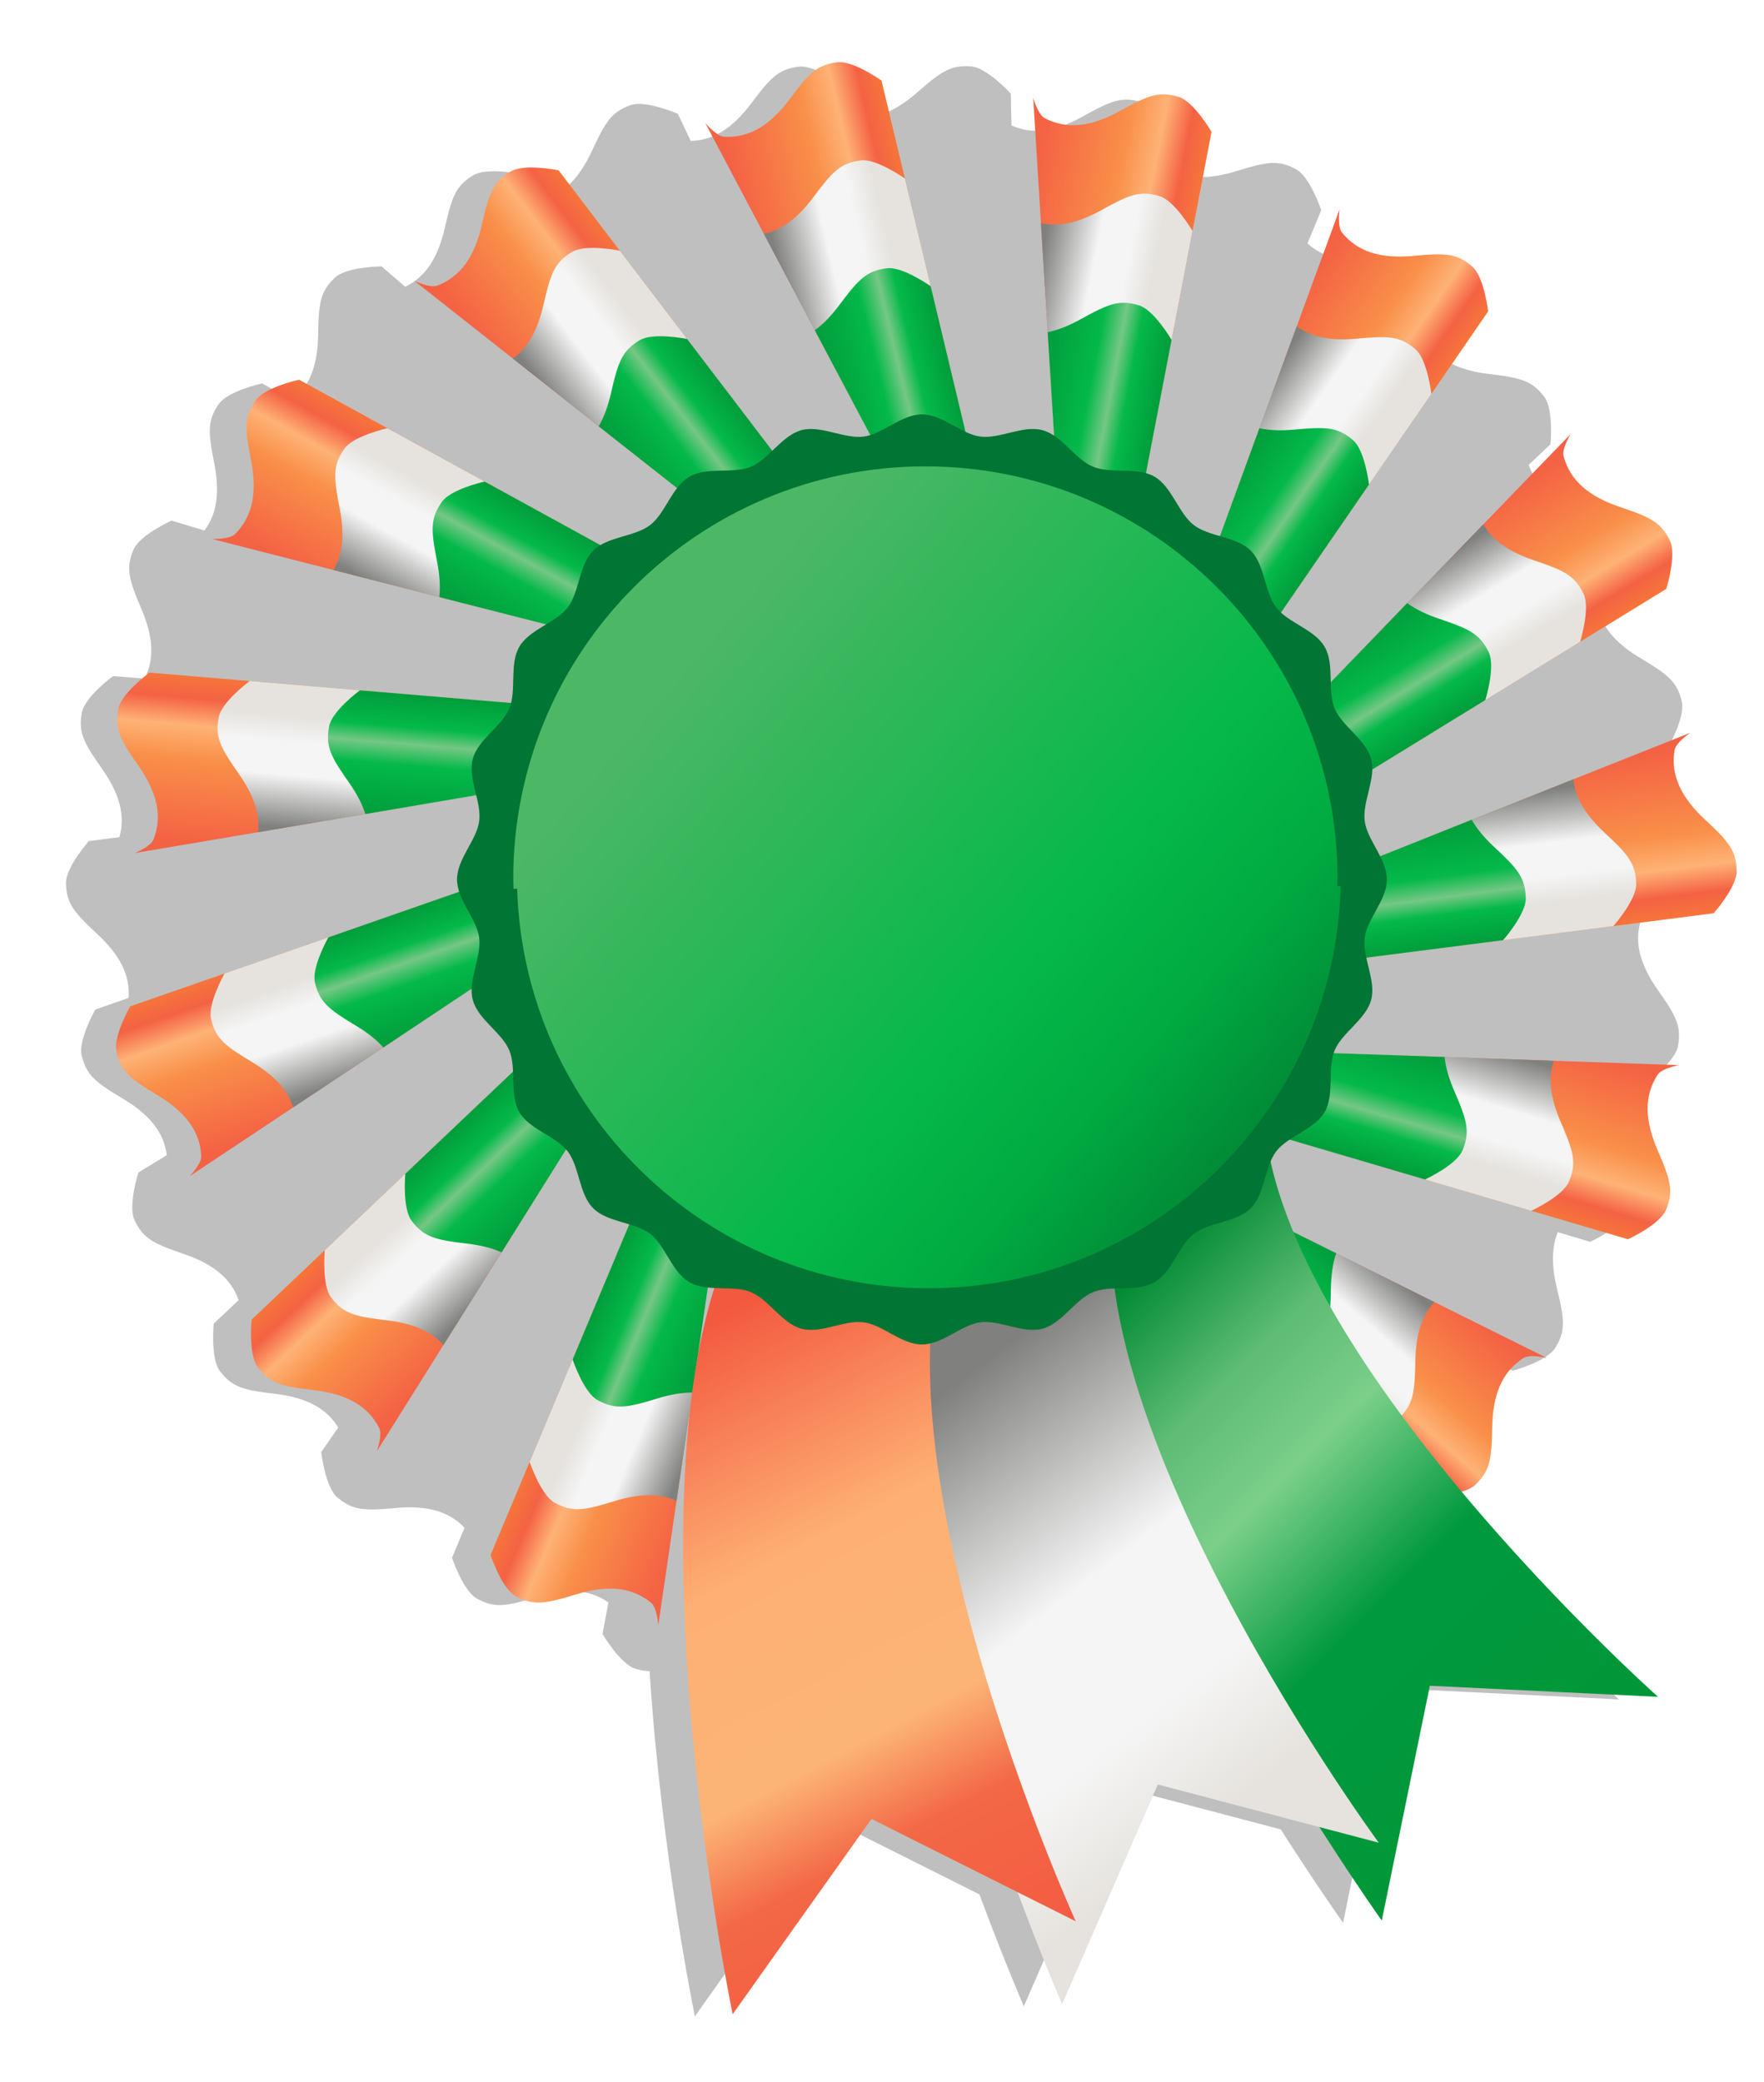 <?xml version="1.0" encoding="UTF-8" standalone="no"?>
<svg xmlns:inkscape="http://www.inkscape.org/namespaces/inkscape" xmlns:rdf="http://www.w3.org/1999/02/22-rdf-syntax-ns#" xmlns="http://www.w3.org/2000/svg" xmlns:sodipodi="http://sodipodi.sourceforge.net/DTD/sodipodi-0.dtd" xmlns:cc="http://creativecommons.org/ns#" xmlns:xlink="http://www.w3.org/1999/xlink" xmlns:dc="http://purl.org/dc/elements/1.1/" xmlns:svg="http://www.w3.org/2000/svg" xmlns:ns1="http://sozi.baierouge.fr" id="svg11398" sodipodi:docname="ribbon.svg" viewBox="0 0 211.84 250" version="1.1" inkscape:version="0.48.2 r9819" width="200" height="236">
  <defs id="defs11400">
    <filter id="filter6437-2" color-interpolation-filters="sRGB" inkscape:collect="always">
      <feGaussianBlur id="feGaussianBlur6439-3" stdDeviation="13.501" inkscape:collect="always"/>
    </filter>
    <linearGradient id="linearGradient5901" y2="421.24" xlink:href="#linearGradient3275-8" gradientUnits="userSpaceOnUse" x2="449.32" y1="422.67" x1="172.92" inkscape:collect="always"/>
    <linearGradient id="linearGradient3275-8">
      <stop id="stop3277-9" style="stop-color:#f98f2f" offset="0"/>
      <stop id="stop3303-3" style="stop-color:#f46244" offset=".267"/>
      <stop id="stop3301-9" style="stop-color:#feb276" offset=".405"/>
      <stop id="stop3299-6" style="stop-color:#f98f49" offset=".578"/>
      <stop id="stop3279-0" style="stop-color:#f46244" offset="1"/>
    </linearGradient>
    <linearGradient id="linearGradient5903" y2="677.96" xlink:href="#linearGradient4081-3" gradientUnits="userSpaceOnUse" x2="418.62" y1="679.38" x1="203.14" inkscape:collect="always"/>
    <linearGradient id="linearGradient4081-3">
      <stop id="stop4083-9" style="stop-color:#e6e3de" offset="0"/>
      <stop id="stop4085-8" style="stop-color:#e6e3de" offset=".267"/>
      <stop id="stop4087-4" style="stop-color:#f5f5f5" offset=".442"/>
      <stop id="stop4089-5" style="stop-color:#f5f5f5" offset=".653"/>
      <stop id="stop4091-6" style="stop-color:#80807e" offset="1"/>
    </linearGradient>
    <linearGradient id="linearGradient5905" y2="748.81" xlink:href="#linearGradient4101-5" gradientUnits="userSpaceOnUse" x2="389.22" y1="748.81" x1="216.25" inkscape:collect="always"/>
    <linearGradient id="linearGradient4101-5">
      <stop id="stop4103-0" style="stop-color:#019d3b" offset="0"/>
      <stop id="stop4105-3" style="stop-color:#04b94a" offset=".267"/>
      <stop id="stop4107-1" style="stop-color:#75c784" offset=".405"/>
      <stop id="stop4109-5" style="stop-color:#04b94a" offset=".578"/>
      <stop id="stop4111-3" style="stop-color:#019d3b" offset="1"/>
    </linearGradient>
    <linearGradient id="linearGradient6081" y2="-646.17" gradientUnits="userSpaceOnUse" x2="-774.33" gradientTransform="matrix(.238 -.116 .116 .238 346.38 -121.93)" y1="-357.97" x1="-676.9" inkscape:collect="always">
      <stop id="stop5602-0" style="stop-color:#019738" offset="0"/>
      <stop id="stop5604-0" style="stop-color:#00993e" offset=".392"/>
      <stop id="stop5606-4" style="stop-color:#7bcf89" offset=".627"/>
      <stop id="stop5608-0" style="stop-color:#5ebc75" offset=".791"/>
      <stop id="stop5610-1" style="stop-color:#018a33" offset="1"/>
    </linearGradient>
    <linearGradient id="linearGradient6083" y2="-629.51" xlink:href="#linearGradient4081-3" gradientUnits="userSpaceOnUse" x2="-760.23" gradientTransform="matrix(.257 -.064 .064 .257 306.89 -62.661)" y1="-346.55" x1="-635.01" inkscape:collect="always"/>
    <linearGradient id="linearGradient6085" y2="-655.49" gradientUnits="userSpaceOnUse" x2="-792.25" gradientTransform="matrix(.265 -.01 .01 .265 256.17 -13.927)" y1="-350.15" x1="-646.26" inkscape:collect="always">
      <stop id="stop5626-6" style="stop-color:#f55842" offset="0"/>
      <stop id="stop5628-5" style="stop-color:#f36845" offset=".267"/>
      <stop id="stop5630-5" style="stop-color:#fcb476" offset=".405"/>
      <stop id="stop5632-9" style="stop-color:#feb074" offset=".669"/>
      <stop id="stop5634-9" style="stop-color:#f3593f" offset="1"/>
    </linearGradient>
    <linearGradient id="linearGradient11322" y2="-1515.1" gradientUnits="userSpaceOnUse" y1="-2093" gradientTransform="matrix(.099 0 0 .099 -72.408 -40.273)" x2="1635.4" x1="961.09" inkscape:collect="always">
      <stop id="stop5507-8" style="stop-color:#4cb765" offset="0"/>
      <stop id="stop5513-7" style="stop-color:#06b84a" offset=".602"/>
      <stop id="stop5515-5" style="stop-color:#00ab41" offset=".814"/>
      <stop id="stop5509-7" style="stop-color:#018b36" offset="1"/>
    </linearGradient>
  </defs>
  <sodipodi:namedview id="base" bordercolor="#666666" inkscape:pageshadow="2" inkscape:window-y="27" fit-margin-left="0" pagecolor="#ffffff" fit-margin-top="0" inkscape:window-maximized="1" inkscape:zoom="0.35" inkscape:window-x="0" inkscape:window-height="965" showgrid="false" borderopacity="1.0" inkscape:current-layer="layer1" inkscape:cx="-229.79418" inkscape:cy="125.00001" fit-margin-right="0" fit-margin-bottom="0" inkscape:window-width="1280" inkscape:pageopacity="0.0" inkscape:document-units="px"/>
  <g id="layer1" inkscape:label="Ebene 1" inkscape:groupmode="layer" transform="translate(-199.79 -407.36)">
    <g id="g5773" transform="translate(254.64 740.55)">
      <path id="path7026" style="opacity:.5;filter:url(#filter6437-2);fill:black" inkscape:connector-curvature="0" transform="matrix(.239 0 0 .239 61.468 -192.56)" d="m-2.204-555.15c-7.726 0.194-12.634 3.585-23.5 13.094-11.589 10.141-22.369 14.37-33.688 12.219l-3.75-15.844s-14.339-10.288-22.312-9.219c-9.9 1.327-13.8 5.132-23.688 18.344-9.253 12.363-18.939 18.723-30.5 18.938l-6.438-13.594s-16.173-7.078-23.75-4.375c-9.408 3.357-12.45 7.896-19.375 22.875-6.444 13.938-14.523 22.181-25.688 24.844l-10-13.094s-17.276-3.563-24.125 0.656c-8.504 5.239-10.528 10.284-14.188 26.375-3.396 14.931-9.591 24.655-19.906 29.594l-11.875-10.219c-0 0-17.647 0.105-23.469 5.656-7.229 6.893-8.172 12.281-8.406 28.781-0.213 15.058-4.125 25.734-12.875 32.719l-15.313-8.375s-17.241 3.766-21.781 10.406c-5.638 8.245-5.421 13.686-2.219 29.875 2.802 14.165 1.443 25.122-4.937 33.625l-16.563-4.969s-16.096 7.248-19.156 14.688c-3.8 9.237-2.466 14.518 4.031 29.688 5.901 13.776 6.695 25.095 1.625 35l-15.875-1.281s-14.209 10.43-15.656 18.344c-1.797 9.825 0.584 14.732 10.094 28.219 8.764 12.429 11.875 23.477 8.75 34.375l-15.344 1.969s-11.73 13.178-11.5 21.219c0.285 9.984 3.644 14.285 15.75 25.5 11.245 10.418 16.583 20.645 15.688 32.063l-16.688 5.844s-8.74 15.339-6.844 23.156c2.355 9.707 6.546 13.203 20.719 21.656 13.275 7.917 20.619 16.885 22.031 28.375l-14.281 8.688s-5.356 16.81-1.875 24.062c4.322 9.005 9.161 11.585 24.781 16.906 14.632 4.985 23.698 12.241 27.469 23.188l-12.5 11.781s-1.756 17.567 3.156 23.937c6.1 7.91 11.364 9.386 27.75 11.344 15.33 1.831 25.689 7.037 31.656 16.938l-8.531 12.312c0 0 1.933 17.54 8.063 22.75 7.611 6.469 13.065 6.836 29.5 5.344 15.348-1.393 26.545 1.53 34.437 9.938l-6.281 15.094s5.546 16.741 12.625 20.562c8.789 4.745 14.172 4.002 29.938-0.875 14.864-4.598 26.513-4.013 36.031 2.75l-2.969 15.812s8.906 15.234 16.625 17.5c2.579 0.757 4.831 1.169 7.031 1.219 6.009 92.535 22.75 173.38 22.75 173.38l69.656-98 73.344 36.75c12.717 34.185 22.313 56.219 22.313 56.219l48.031-110.22 81.094 21.344c18.368 28.797 31.312 46.906 31.312 46.906l24.094-117.81 114.53 5.594s-48.862-43.581-98.031-102.34c2.395-0.783 4.519-1.804 5.938-3.156 7.229-6.893 8.172-12.281 8.406-28.781 0.234-16.5 4.882-27.744 15.5-34.625 1.258-0.815 3.27-1.012 5.281-0.938l9.562 4.688s17.043-4.537 21.281-11.375c5.262-8.49 4.832-13.94 0.906-29.969-2.748-11.221-2.74-20.49 0.438-28.25l16.219 4.844s16.064-7.279 19.125-14.719c3.8-9.237 2.466-14.518-4.031-29.688-6.238-14.562-6.759-26.383-0.688-36.688l14.094 1.156s14.209-10.462 15.656-18.375c1.797-9.825-0.616-14.732-10.125-28.219-8.672-12.299-11.775-23.214-8.812-34l17.688-2.281s11.73-13.178 11.5-21.219c-0.285-9.984-3.644-14.285-15.75-25.5-11.601-10.748-16.893-21.298-15.562-33.156l16.156-5.688s8.709-15.339 6.813-23.156c-2.355-9.707-6.515-13.203-20.688-21.656-11.589-6.912-18.669-14.629-21.219-24.125l15.188-9.25s5.356-16.81 1.875-24.062c-4.322-9.005-9.129-11.554-24.75-16.875-14.475-4.931-23.502-12.093-27.344-22.844l10.969-10.344s1.725-17.567-3.188-23.938c-6.099-7.91-11.333-9.418-27.719-11.375-14.388-1.719-24.422-6.402-30.531-15.156l9.688-14.031s-1.964-17.54-8.094-22.75c-7.611-6.469-13.034-6.836-29.469-5.344-14.329 1.301-25.029-1.169-32.812-8.344l6.938-16.656s-5.577-16.741-12.656-20.562c-8.789-4.745-14.172-3.97-29.937 0.906-13.92 4.306-25.016 4.041-34.188-1.562l2.938-15.625c-0 0-8.906-15.234-16.625-17.5-9.584-2.814-14.718-0.923-29.125 7.125-13.694 7.649-25.272 9.437-36.063 4.656l-0.375-16.031c0 0-11.885-13.044-19.906-13.656-1.245-0.095-2.396-0.121-3.5-0.094zm190.84 399.44-0.781 0.312c-0.004-0.008 0.004-0.023 0-0.031l0.781-0.281zm-24.125 96.875 8.031 0.656-8.156-0.312c0.043-0.113 0.08-0.232 0.125-0.344z"/>
      <g id="g7030" inkscape:tile-x0="215.77721" inkscape:tile-y0="317.61709" transform="matrix(.075 -.04 -.04 -.075 81.287 -99.766)">
        <path id="path7032" d="m215.78 357.82 0.82 524.19s43.321-16.139 65.792-21.262c20.386-4.647 62.151-8.484 62.151-8.484l126.21-494.44s-10.905 21.909-21.437 25.027c-34.024 10.07-66.519-0.535-102.1-30.13-35.579-29.595-48.729-37.392-76.597-34.563-22.444 2.279-54.837 39.667-54.837 39.667z" sodipodi:nodetypes="ccaccazac" style="fill:url(#linearGradient5901)" inkscape:connector-curvature="0"/>
        <path id="path7034" style="fill:url(#linearGradient5903)" inkscape:connector-curvature="0" d="m280.44 459.62c-3.096-0-6.329 0.178-9.812 0.531-22.01 2.235-53.412 38.014-54.625 39.406l0.59 382.44s43.31-16.128 65.781-21.25c20.386-4.647 62.156-8.469 62.156-8.469l82.66-323.78c-26.24 0.87-52.16-10.65-79.97-33.78-31.13-25.9-45.11-35.09-66.78-35.1z"/>
        <path id="path7036" style="fill:url(#linearGradient5905)" inkscape:connector-curvature="0" d="m280.44 615.62c-3.096-0-6.329 0.178-9.812 0.531-21.549 2.188-51.957 36.402-54.375 39.156l0.34 226.69s43.31-16.128 65.781-21.25c20.386-4.647 62.156-8.469 62.156-8.469l44.688-175.06c-13.703-5.644-27.591-14.515-42-26.5-31.13-25.9-45.11-35.09-66.78-35.1z"/>
      </g>
      <g id="g7038" inkscape:tile-x0="215.77721" inkscape:tile-y0="317.61709" transform="matrix(.068 -.052 -.052 -.068 103.67 -106.99)">
        <path id="path7040" d="m215.78 357.82 0.82 524.19s43.321-16.139 65.792-21.262c20.386-4.647 62.151-8.484 62.151-8.484l126.21-494.44s-10.905 21.909-21.437 25.027c-34.024 10.07-66.519-0.535-102.1-30.13-35.579-29.595-48.729-37.392-76.597-34.563-22.444 2.279-54.837 39.667-54.837 39.667z" sodipodi:nodetypes="ccaccazac" style="fill:url(#linearGradient5901)" inkscape:connector-curvature="0"/>
        <path id="path7042" style="fill:url(#linearGradient5903)" inkscape:connector-curvature="0" d="m280.44 459.62c-3.096-0-6.329 0.178-9.812 0.531-22.01 2.235-53.412 38.014-54.625 39.406l0.59 382.44s43.31-16.128 65.781-21.25c20.386-4.647 62.156-8.469 62.156-8.469l82.66-323.78c-26.24 0.87-52.16-10.65-79.97-33.78-31.13-25.9-45.11-35.09-66.78-35.1z"/>
        <path id="path7044" style="fill:url(#linearGradient5905)" inkscape:connector-curvature="0" d="m280.44 615.62c-3.096-0-6.329 0.178-9.812 0.531-21.549 2.188-51.957 36.402-54.375 39.156l0.34 226.69s43.31-16.128 65.781-21.25c20.386-4.647 62.156-8.469 62.156-8.469l44.688-175.06c-13.703-5.644-27.591-14.515-42-26.5-31.13-25.9-45.11-35.09-66.78-35.1z"/>
      </g>
      <g id="g7046" inkscape:tile-x0="215.77721" inkscape:tile-y0="317.61709" transform="matrix(.056 -.065 -.065 -.056 127.84 -119.48)">
        <path id="path7048" d="m215.78 357.82 0.82 524.19s43.321-16.139 65.792-21.262c20.386-4.647 62.151-8.484 62.151-8.484l126.21-494.44s-10.905 21.909-21.437 25.027c-34.024 10.07-66.519-0.535-102.1-30.13-35.579-29.595-48.729-37.392-76.597-34.563-22.444 2.279-54.837 39.667-54.837 39.667z" sodipodi:nodetypes="ccaccazac" style="fill:url(#linearGradient5901)" inkscape:connector-curvature="0"/>
        <path id="path7050" style="fill:url(#linearGradient5903)" inkscape:connector-curvature="0" d="m280.44 459.62c-3.096-0-6.329 0.178-9.812 0.531-22.01 2.235-53.412 38.014-54.625 39.406l0.59 382.44s43.31-16.128 65.781-21.25c20.386-4.647 62.156-8.469 62.156-8.469l82.66-323.78c-26.24 0.87-52.16-10.65-79.97-33.78-31.13-25.9-45.11-35.09-66.78-35.1z"/>
        <path id="path7052" style="fill:url(#linearGradient5905)" inkscape:connector-curvature="0" d="m280.44 615.62c-3.096-0-6.329 0.178-9.812 0.531-21.549 2.188-51.957 36.402-54.375 39.156l0.34 226.69s43.31-16.128 65.781-21.25c20.386-4.647 62.156-8.469 62.156-8.469l44.688-175.06c-13.703-5.644-27.591-14.515-42-26.5-31.13-25.9-45.11-35.09-66.78-35.1z"/>
      </g>
      <g id="g7054" inkscape:tile-x0="215.77721" inkscape:tile-y0="317.61709" transform="matrix(.037 -.077 -.077 -.037 150.89 -139.02)">
        <path id="path7056" d="m215.78 357.82 0.82 524.19s43.321-16.139 65.792-21.262c20.386-4.647 62.151-8.484 62.151-8.484l126.21-494.44s-10.905 21.909-21.437 25.027c-34.024 10.07-66.519-0.535-102.1-30.13-35.579-29.595-48.729-37.392-76.597-34.563-22.444 2.279-54.837 39.667-54.837 39.667z" sodipodi:nodetypes="ccaccazac" style="fill:url(#linearGradient5901)" inkscape:connector-curvature="0"/>
        <path id="path7058" style="fill:url(#linearGradient5903)" inkscape:connector-curvature="0" d="m280.44 459.62c-3.096-0-6.329 0.178-9.812 0.531-22.01 2.235-53.412 38.014-54.625 39.406l0.59 382.44s43.31-16.128 65.781-21.25c20.386-4.647 62.156-8.469 62.156-8.469l82.66-323.78c-26.24 0.87-52.16-10.65-79.97-33.78-31.13-25.9-45.11-35.09-66.78-35.1z"/>
        <path id="path7060" style="fill:url(#linearGradient5905)" inkscape:connector-curvature="0" d="m280.44 615.62c-3.096-0-6.329 0.178-9.812 0.531-21.549 2.188-51.957 36.402-54.375 39.156l0.34 226.69s43.31-16.128 65.781-21.25c20.386-4.647 62.156-8.469 62.156-8.469l44.688-175.06c-13.703-5.644-27.591-14.515-42-26.5-31.13-25.9-45.11-35.09-66.78-35.1z"/>
      </g>
      <g id="g7062" inkscape:tile-x0="215.77721" inkscape:tile-y0="317.61709" transform="matrix(.024 -.082 -.082 -.024 164.83 -158.1)">
        <path id="path7064" d="m215.78 357.82 0.82 524.19s43.321-16.139 65.792-21.262c20.386-4.647 62.151-8.484 62.151-8.484l126.21-494.44s-10.905 21.909-21.437 25.027c-34.024 10.07-66.519-0.535-102.1-30.13-35.579-29.595-48.729-37.392-76.597-34.563-22.444 2.279-54.837 39.667-54.837 39.667z" sodipodi:nodetypes="ccaccazac" style="fill:url(#linearGradient5901)" inkscape:connector-curvature="0"/>
        <path id="path7066" style="fill:url(#linearGradient5903)" inkscape:connector-curvature="0" d="m280.44 459.62c-3.096-0-6.329 0.178-9.812 0.531-22.01 2.235-53.412 38.014-54.625 39.406l0.59 382.44s43.31-16.128 65.781-21.25c20.386-4.647 62.156-8.469 62.156-8.469l82.66-323.78c-26.24 0.87-52.16-10.65-79.97-33.78-31.13-25.9-45.11-35.09-66.78-35.1z"/>
        <path id="path7068" style="fill:url(#linearGradient5905)" inkscape:connector-curvature="0" d="m280.44 615.62c-3.096-0-6.329 0.178-9.812 0.531-21.549 2.188-51.957 36.402-54.375 39.156l0.34 226.69s43.31-16.128 65.781-21.25c20.386-4.647 62.156-8.469 62.156-8.469l44.688-175.06c-13.703-5.644-27.591-14.515-42-26.5-31.13-25.9-45.11-35.09-66.78-35.1z"/>
      </g>
      <g id="g7070" inkscape:tile-x0="215.77721" inkscape:tile-y0="317.61709" transform="matrix(.007 -.085 -.085 -.007 176.6 -182.8)">
        <path id="path7072" d="m215.78 357.82 0.82 524.19s43.321-16.139 65.792-21.262c20.386-4.647 62.151-8.484 62.151-8.484l126.21-494.44s-10.905 21.909-21.437 25.027c-34.024 10.07-66.519-0.535-102.1-30.13-35.579-29.595-48.729-37.392-76.597-34.563-22.444 2.279-54.837 39.667-54.837 39.667z" sodipodi:nodetypes="ccaccazac" style="fill:url(#linearGradient5901)" inkscape:connector-curvature="0"/>
        <path id="path7074" style="fill:url(#linearGradient5903)" inkscape:connector-curvature="0" d="m280.44 459.62c-3.096-0-6.329 0.178-9.812 0.531-22.01 2.235-53.412 38.014-54.625 39.406l0.59 382.44s43.31-16.128 65.781-21.25c20.386-4.647 62.156-8.469 62.156-8.469l82.66-323.78c-26.24 0.87-52.16-10.65-79.97-33.78-31.13-25.9-45.11-35.09-66.78-35.1z"/>
        <path id="path7076" style="fill:url(#linearGradient5905)" inkscape:connector-curvature="0" d="m280.44 615.62c-3.096-0-6.329 0.178-9.812 0.531-21.549 2.188-51.957 36.402-54.375 39.156l0.34 226.69s43.31-16.128 65.781-21.25c20.386-4.647 62.156-8.469 62.156-8.469l44.688-175.06c-13.703-5.644-27.591-14.515-42-26.5-31.13-25.9-45.11-35.09-66.78-35.1z"/>
      </g>
      <g id="g7078" inkscape:tile-x0="215.77721" inkscape:tile-y0="317.61709" transform="matrix(-.011 -.085 -.085 .011 183.74 -209.12)">
        <path id="path7080" d="m215.78 357.82 0.82 524.19s43.321-16.139 65.792-21.262c20.386-4.647 62.151-8.484 62.151-8.484l126.21-494.44s-10.905 21.909-21.437 25.027c-34.024 10.07-66.519-0.535-102.1-30.13-35.579-29.595-48.729-37.392-76.597-34.563-22.444 2.279-54.837 39.667-54.837 39.667z" sodipodi:nodetypes="ccaccazac" style="fill:url(#linearGradient5901)" inkscape:connector-curvature="0"/>
        <path id="path7082" style="fill:url(#linearGradient5903)" inkscape:connector-curvature="0" d="m280.44 459.62c-3.096-0-6.329 0.178-9.812 0.531-22.01 2.235-53.412 38.014-54.625 39.406l0.59 382.44s43.31-16.128 65.781-21.25c20.386-4.647 62.156-8.469 62.156-8.469l82.66-323.78c-26.24 0.87-52.16-10.65-79.97-33.78-31.13-25.9-45.11-35.09-66.78-35.1z"/>
        <path id="path7084" style="fill:url(#linearGradient5905)" inkscape:connector-curvature="0" d="m280.44 615.62c-3.096-0-6.329 0.178-9.812 0.531-21.549 2.188-51.957 36.402-54.375 39.156l0.34 226.69s43.31-16.128 65.781-21.25c20.386-4.647 62.156-8.469 62.156-8.469l44.688-175.06c-13.703-5.644-27.591-14.515-42-26.5-31.13-25.9-45.11-35.09-66.78-35.1z"/>
      </g>
      <g id="g7086" inkscape:tile-x0="215.77721" inkscape:tile-y0="317.61709" transform="matrix(-.028 -.08 -.08 .028 185.12 -236.69)">
        <path id="path7088" d="m215.78 357.82 0.82 524.19s43.321-16.139 65.792-21.262c20.386-4.647 62.151-8.484 62.151-8.484l126.21-494.44s-10.905 21.909-21.437 25.027c-34.024 10.07-66.519-0.535-102.1-30.13-35.579-29.595-48.729-37.392-76.597-34.563-22.444 2.279-54.837 39.667-54.837 39.667z" sodipodi:nodetypes="ccaccazac" style="fill:url(#linearGradient5901)" inkscape:connector-curvature="0"/>
        <path id="path7090" style="fill:url(#linearGradient5903)" inkscape:connector-curvature="0" d="m280.44 459.62c-3.096-0-6.329 0.178-9.812 0.531-22.01 2.235-53.412 38.014-54.625 39.406l0.59 382.44s43.31-16.128 65.781-21.25c20.386-4.647 62.156-8.469 62.156-8.469l82.66-323.78c-26.24 0.87-52.16-10.65-79.97-33.78-31.13-25.9-45.11-35.09-66.78-35.1z"/>
        <path id="path7092" style="fill:url(#linearGradient5905)" inkscape:connector-curvature="0" d="m280.44 615.62c-3.096-0-6.329 0.178-9.812 0.531-21.549 2.188-51.957 36.402-54.375 39.156l0.34 226.69s43.31-16.128 65.781-21.25c20.386-4.647 62.156-8.469 62.156-8.469l44.688-175.06c-13.703-5.644-27.591-14.515-42-26.5-31.13-25.9-45.11-35.09-66.78-35.1z"/>
      </g>
      <g id="g7094" inkscape:tile-x0="215.77721" inkscape:tile-y0="317.61709" transform="matrix(-.045 -.073 -.073 .045 181.1 -262.83)">
        <path id="path7096" d="m215.78 357.82 0.82 524.19s43.321-16.139 65.792-21.262c20.386-4.647 62.151-8.484 62.151-8.484l126.21-494.44s-10.905 21.909-21.437 25.027c-34.024 10.07-66.519-0.535-102.1-30.13-35.579-29.595-48.729-37.392-76.597-34.563-22.444 2.279-54.837 39.667-54.837 39.667z" sodipodi:nodetypes="ccaccazac" style="fill:url(#linearGradient5901)" inkscape:connector-curvature="0"/>
        <path id="path7098" style="fill:url(#linearGradient5903)" inkscape:connector-curvature="0" d="m280.44 459.62c-3.096-0-6.329 0.178-9.812 0.531-22.01 2.235-53.412 38.014-54.625 39.406l0.59 382.44s43.31-16.128 65.781-21.25c20.386-4.647 62.156-8.469 62.156-8.469l82.66-323.78c-26.24 0.87-52.16-10.65-79.97-33.78-31.13-25.9-45.11-35.09-66.78-35.1z"/>
        <path id="path7100" style="fill:url(#linearGradient5905)" inkscape:connector-curvature="0" d="m280.44 615.62c-3.096-0-6.329 0.178-9.812 0.531-21.549 2.188-51.957 36.402-54.375 39.156l0.34 226.69s43.31-16.128 65.781-21.25c20.386-4.647 62.156-8.469 62.156-8.469l44.688-175.06c-13.703-5.644-27.591-14.515-42-26.5-31.13-25.9-45.11-35.09-66.78-35.1z"/>
      </g>
      <g id="g7102" inkscape:tile-x0="215.77721" inkscape:tile-y0="317.61709" transform="matrix(-.059 -.062 -.062 .059 170.88 -287.98)">
        <path id="path7104" d="m215.78 357.82 0.82 524.19s43.321-16.139 65.792-21.262c20.386-4.647 62.151-8.484 62.151-8.484l126.21-494.44s-10.905 21.909-21.437 25.027c-34.024 10.07-66.519-0.535-102.1-30.13-35.579-29.595-48.729-37.392-76.597-34.563-22.444 2.279-54.837 39.667-54.837 39.667z" sodipodi:nodetypes="ccaccazac" style="fill:url(#linearGradient5901)" inkscape:connector-curvature="0"/>
        <path id="path7106" style="fill:url(#linearGradient5903)" inkscape:connector-curvature="0" d="m280.44 459.62c-3.096-0-6.329 0.178-9.812 0.531-22.01 2.235-53.412 38.014-54.625 39.406l0.59 382.44s43.31-16.128 65.781-21.25c20.386-4.647 62.156-8.469 62.156-8.469l82.66-323.78c-26.24 0.87-52.16-10.65-79.97-33.78-31.13-25.9-45.11-35.09-66.78-35.1z"/>
        <path id="path7108" style="fill:url(#linearGradient5905)" inkscape:connector-curvature="0" d="m280.44 615.62c-3.096-0-6.329 0.178-9.812 0.531-21.549 2.188-51.957 36.402-54.375 39.156l0.34 226.69s43.31-16.128 65.781-21.25c20.386-4.647 62.156-8.469 62.156-8.469l44.688-175.06c-13.703-5.644-27.591-14.515-42-26.5-31.13-25.9-45.11-35.09-66.78-35.1z"/>
      </g>
      <g id="g7110" inkscape:tile-x0="215.77721" inkscape:tile-y0="317.61709" transform="matrix(-.07 -.048 -.048 .07 156.15 -310.49)">
        <path id="path7112" d="m215.78 357.82 0.82 524.19s43.321-16.139 65.792-21.262c20.386-4.647 62.151-8.484 62.151-8.484l126.21-494.44s-10.905 21.909-21.437 25.027c-34.024 10.07-66.519-0.535-102.1-30.13-35.579-29.595-48.729-37.392-76.597-34.563-22.444 2.279-54.837 39.667-54.837 39.667z" sodipodi:nodetypes="ccaccazac" style="fill:url(#linearGradient5901)" inkscape:connector-curvature="0"/>
        <path id="path7114" style="fill:url(#linearGradient5903)" inkscape:connector-curvature="0" d="m280.44 459.62c-3.096-0-6.329 0.178-9.812 0.531-22.01 2.235-53.412 38.014-54.625 39.406l0.59 382.44s43.31-16.128 65.781-21.25c20.386-4.647 62.156-8.469 62.156-8.469l82.66-323.78c-26.24 0.87-52.16-10.65-79.97-33.78-31.13-25.9-45.11-35.09-66.78-35.1z"/>
        <path id="path7116" style="fill:url(#linearGradient5905)" inkscape:connector-curvature="0" d="m280.44 615.62c-3.096-0-6.329 0.178-9.812 0.531-21.549 2.188-51.957 36.402-54.375 39.156l0.34 226.69s43.31-16.128 65.781-21.25c20.386-4.647 62.156-8.469 62.156-8.469l44.688-175.06c-13.703-5.644-27.591-14.515-42-26.5-31.13-25.9-45.11-35.09-66.78-35.1z"/>
      </g>
      <g id="g7118" inkscape:tile-x0="215.77721" inkscape:tile-y0="317.61709" transform="matrix(-.079 -.033 -.033 .079 137.19 -329.63)">
        <path id="path7120" d="m215.78 357.82 0.82 524.19s43.321-16.139 65.792-21.262c20.386-4.647 62.151-8.484 62.151-8.484l126.21-494.44s-10.905 21.909-21.437 25.027c-34.024 10.07-66.519-0.535-102.1-30.13-35.579-29.595-48.729-37.392-76.597-34.563-22.444 2.279-54.837 39.667-54.837 39.667z" sodipodi:nodetypes="ccaccazac" style="fill:url(#linearGradient5901)" inkscape:connector-curvature="0"/>
        <path id="path7122" style="fill:url(#linearGradient5903)" inkscape:connector-curvature="0" d="m280.44 459.62c-3.096-0-6.329 0.178-9.812 0.531-22.01 2.235-53.412 38.014-54.625 39.406l0.59 382.44s43.31-16.128 65.781-21.25c20.386-4.647 62.156-8.469 62.156-8.469l82.66-323.78c-26.24 0.87-52.16-10.65-79.97-33.78-31.13-25.9-45.11-35.09-66.78-35.1z"/>
        <path id="path7124" style="fill:url(#linearGradient5905)" inkscape:connector-curvature="0" d="m280.44 615.62c-3.096-0-6.329 0.178-9.812 0.531-21.549 2.188-51.957 36.402-54.375 39.156l0.34 226.69s43.31-16.128 65.781-21.25c20.386-4.647 62.156-8.469 62.156-8.469l44.688-175.06c-13.703-5.644-27.591-14.515-42-26.5-31.13-25.9-45.11-35.09-66.78-35.1z"/>
      </g>
      <g id="g7126" inkscape:tile-x0="215.77721" inkscape:tile-y0="317.61709" transform="matrix(-.084 -.016 -.016 .084 114.5 -343.96)">
        <path id="path7128" d="m215.78 357.82 0.82 524.19s43.321-16.139 65.792-21.262c20.386-4.647 62.151-8.484 62.151-8.484l126.21-494.44s-10.905 21.909-21.437 25.027c-34.024 10.07-66.519-0.535-102.1-30.13-35.579-29.595-48.729-37.392-76.597-34.563-22.444 2.279-54.837 39.667-54.837 39.667z" sodipodi:nodetypes="ccaccazac" style="fill:url(#linearGradient5901)" inkscape:connector-curvature="0"/>
        <path id="path7130" style="fill:url(#linearGradient5903)" inkscape:connector-curvature="0" d="m280.44 459.62c-3.096-0-6.329 0.178-9.812 0.531-22.01 2.235-53.412 38.014-54.625 39.406l0.59 382.44s43.31-16.128 65.781-21.25c20.386-4.647 62.156-8.469 62.156-8.469l82.66-323.78c-26.24 0.87-52.16-10.65-79.97-33.78-31.13-25.9-45.11-35.09-66.78-35.1z"/>
        <path id="path7132" style="fill:url(#linearGradient5905)" inkscape:connector-curvature="0" d="m280.44 615.62c-3.096-0-6.329 0.178-9.812 0.531-21.549 2.188-51.957 36.402-54.375 39.156l0.34 226.69s43.31-16.128 65.781-21.25c20.386-4.647 62.156-8.469 62.156-8.469l44.688-175.06c-13.703-5.644-27.591-14.515-42-26.5-31.13-25.9-45.11-35.09-66.78-35.1z"/>
      </g>
      <g id="g7134" inkscape:tile-x0="215.77721" inkscape:tile-y0="317.61709" transform="matrix(-.085 .002 .002 .085 88.776 -353.51)">
        <path id="path7136" d="m215.78 357.82 0.82 524.19s43.321-16.139 65.792-21.262c20.386-4.647 62.151-8.484 62.151-8.484l126.21-494.44s-10.905 21.909-21.437 25.027c-34.024 10.07-66.519-0.535-102.1-30.13-35.579-29.595-48.729-37.392-76.597-34.563-22.444 2.279-54.837 39.667-54.837 39.667z" sodipodi:nodetypes="ccaccazac" style="fill:url(#linearGradient5901)" inkscape:connector-curvature="0"/>
        <path id="path7138" style="fill:url(#linearGradient5903)" inkscape:connector-curvature="0" d="m280.44 459.62c-3.096-0-6.329 0.178-9.812 0.531-22.01 2.235-53.412 38.014-54.625 39.406l0.59 382.44s43.31-16.128 65.781-21.25c20.386-4.647 62.156-8.469 62.156-8.469l82.66-323.78c-26.24 0.87-52.16-10.65-79.97-33.78-31.13-25.9-45.11-35.09-66.78-35.1z"/>
        <path id="path7140" style="fill:url(#linearGradient5905)" inkscape:connector-curvature="0" d="m280.44 615.62c-3.096-0-6.329 0.178-9.812 0.531-21.549 2.188-51.957 36.402-54.375 39.156l0.34 226.69s43.31-16.128 65.781-21.25c20.386-4.647 62.156-8.469 62.156-8.469l44.688-175.06c-13.703-5.644-27.591-14.515-42-26.5-31.13-25.9-45.11-35.09-66.78-35.1z"/>
      </g>
      <g id="g7142" inkscape:tile-x0="215.77721" inkscape:tile-y0="317.61709" transform="matrix(-.083 .02 .02 .083 61.762 -357.53)">
        <path id="path7144" d="m215.78 357.82 0.82 524.19s43.321-16.139 65.792-21.262c20.386-4.647 62.151-8.484 62.151-8.484l126.21-494.44s-10.905 21.909-21.437 25.027c-34.024 10.07-66.519-0.535-102.1-30.13-35.579-29.595-48.729-37.392-76.597-34.563-22.444 2.279-54.837 39.667-54.837 39.667z" sodipodi:nodetypes="ccaccazac" style="fill:url(#linearGradient5901)" inkscape:connector-curvature="0"/>
        <path id="path7146" style="fill:url(#linearGradient5903)" inkscape:connector-curvature="0" d="m280.44 459.62c-3.096-0-6.329 0.178-9.812 0.531-22.01 2.235-53.412 38.014-54.625 39.406l0.59 382.44s43.31-16.128 65.781-21.25c20.386-4.647 62.156-8.469 62.156-8.469l82.66-323.78c-26.24 0.87-52.16-10.65-79.97-33.78-31.13-25.9-45.11-35.09-66.78-35.1z"/>
        <path id="path7148" style="fill:url(#linearGradient5905)" inkscape:connector-curvature="0" d="m280.44 615.62c-3.096-0-6.329 0.178-9.812 0.531-21.549 2.188-51.957 36.402-54.375 39.156l0.34 226.69s43.31-16.128 65.781-21.25c20.386-4.647 62.156-8.469 62.156-8.469l44.688-175.06c-13.703-5.644-27.591-14.515-42-26.5-31.13-25.9-45.11-35.09-66.78-35.1z"/>
      </g>
      <g id="g7150" inkscape:tile-x0="215.77721" inkscape:tile-y0="317.61709" transform="matrix(-.077 .037 .037 .077 34.607 -355.57)">
        <path id="path7152" d="m215.78 357.82 0.82 524.19s43.321-16.139 65.792-21.262c20.386-4.647 62.151-8.484 62.151-8.484l126.21-494.44s-10.905 21.909-21.437 25.027c-34.024 10.07-66.519-0.535-102.1-30.13-35.579-29.595-48.729-37.392-76.597-34.563-22.444 2.279-54.837 39.667-54.837 39.667z" sodipodi:nodetypes="ccaccazac" style="fill:url(#linearGradient5901)" inkscape:connector-curvature="0"/>
        <path id="path7154" style="fill:url(#linearGradient5903)" inkscape:connector-curvature="0" d="m280.44 459.62c-3.096-0-6.329 0.178-9.812 0.531-22.01 2.235-53.412 38.014-54.625 39.406l0.59 382.44s43.31-16.128 65.781-21.25c20.386-4.647 62.156-8.469 62.156-8.469l82.66-323.78c-26.24 0.87-52.16-10.65-79.97-33.78-31.13-25.9-45.11-35.09-66.78-35.1z"/>
        <path id="path7156" style="fill:url(#linearGradient5905)" inkscape:connector-curvature="0" d="m280.44 615.62c-3.096-0-6.329 0.178-9.812 0.531-21.549 2.188-51.957 36.402-54.375 39.156l0.34 226.69s43.31-16.128 65.781-21.25c20.386-4.647 62.156-8.469 62.156-8.469l44.688-175.06c-13.703-5.644-27.591-14.515-42-26.5-31.13-25.9-45.11-35.09-66.78-35.1z"/>
      </g>
      <g id="g7158" inkscape:tile-x0="215.77721" inkscape:tile-y0="317.61709" transform="matrix(-.068 .052 .052 .068 8.294 -348.29)">
        <path id="path7160" d="m215.78 357.82 0.82 524.19s43.321-16.139 65.792-21.262c20.386-4.647 62.151-8.484 62.151-8.484l126.21-494.44s-10.905 21.909-21.437 25.027c-34.024 10.07-66.519-0.535-102.1-30.13-35.579-29.595-48.729-37.392-76.597-34.563-22.444 2.279-54.837 39.667-54.837 39.667z" sodipodi:nodetypes="ccaccazac" style="fill:url(#linearGradient5901)" inkscape:connector-curvature="0"/>
        <path id="path7162" style="fill:url(#linearGradient5903)" inkscape:connector-curvature="0" d="m280.44 459.62c-3.096-0-6.329 0.178-9.812 0.531-22.01 2.235-53.412 38.014-54.625 39.406l0.59 382.44s43.31-16.128 65.781-21.25c20.386-4.647 62.156-8.469 62.156-8.469l82.66-323.78c-26.24 0.87-52.16-10.65-79.97-33.78-31.13-25.9-45.11-35.09-66.78-35.1z"/>
        <path id="path7164" style="fill:url(#linearGradient5905)" inkscape:connector-curvature="0" d="m280.44 615.62c-3.096-0-6.329 0.178-9.812 0.531-21.549 2.188-51.957 36.402-54.375 39.156l0.34 226.69s43.31-16.128 65.781-21.25c20.386-4.647 62.156-8.469 62.156-8.469l44.688-175.06c-13.703-5.644-27.591-14.515-42-26.5-31.13-25.9-45.11-35.09-66.78-35.1z"/>
      </g>
      <g id="g7166" inkscape:tile-x0="215.77721" inkscape:tile-y0="317.61709" transform="matrix(-.056 .065 .065 .056 -15.77 -335.58)">
        <path id="path7168" d="m215.78 357.82 0.82 524.19s43.321-16.139 65.792-21.262c20.386-4.647 62.151-8.484 62.151-8.484l126.21-494.44s-10.905 21.909-21.437 25.027c-34.024 10.07-66.519-0.535-102.1-30.13-35.579-29.595-48.729-37.392-76.597-34.563-22.444 2.279-54.837 39.667-54.837 39.667z" sodipodi:nodetypes="ccaccazac" style="fill:url(#linearGradient5901)" inkscape:connector-curvature="0"/>
        <path id="path7170" style="fill:url(#linearGradient5903)" inkscape:connector-curvature="0" d="m280.44 459.62c-3.096-0-6.329 0.178-9.812 0.531-22.01 2.235-53.412 38.014-54.625 39.406l0.59 382.44s43.31-16.128 65.781-21.25c20.386-4.647 62.156-8.469 62.156-8.469l82.66-323.78c-26.24 0.87-52.16-10.65-79.97-33.78-31.13-25.9-45.11-35.09-66.78-35.1z"/>
        <path id="path7172" style="fill:url(#linearGradient5905)" inkscape:connector-curvature="0" d="m280.44 615.62c-3.096-0-6.329 0.178-9.812 0.531-21.549 2.188-51.957 36.402-54.375 39.156l0.34 226.69s43.31-16.128 65.781-21.25c20.386-4.647 62.156-8.469 62.156-8.469l44.688-175.06c-13.703-5.644-27.591-14.515-42-26.5-31.13-25.9-45.11-35.09-66.78-35.1z"/>
      </g>
      <g id="g7174" inkscape:tile-x0="215.77721" inkscape:tile-y0="317.61709" transform="matrix(-.041 .075 .075 .041 -36.934 -318.45)">
        <path id="path7176" d="m215.78 357.82 0.82 524.19s43.321-16.139 65.792-21.262c20.386-4.647 62.151-8.484 62.151-8.484l126.21-494.44s-10.905 21.909-21.437 25.027c-34.024 10.07-66.519-0.535-102.1-30.13-35.579-29.595-48.729-37.392-76.597-34.563-22.444 2.279-54.837 39.667-54.837 39.667z" sodipodi:nodetypes="ccaccazac" style="fill:url(#linearGradient5901)" inkscape:connector-curvature="0"/>
        <path id="path7178" style="fill:url(#linearGradient5903)" inkscape:connector-curvature="0" d="m280.44 459.62c-3.096-0-6.329 0.178-9.812 0.531-22.01 2.235-53.412 38.014-54.625 39.406l0.59 382.44s43.31-16.128 65.781-21.25c20.386-4.647 62.156-8.469 62.156-8.469l82.66-323.78c-26.24 0.87-52.16-10.65-79.97-33.78-31.13-25.9-45.11-35.09-66.78-35.1z"/>
        <path id="path7180" style="fill:url(#linearGradient5905)" inkscape:connector-curvature="0" d="m280.44 615.62c-3.096-0-6.329 0.178-9.812 0.531-21.549 2.188-51.957 36.402-54.375 39.156l0.34 226.69s43.31-16.128 65.781-21.25c20.386-4.647 62.156-8.469 62.156-8.469l44.688-175.06c-13.703-5.644-27.591-14.515-42-26.5-31.13-25.9-45.11-35.09-66.78-35.1z"/>
      </g>
      <g id="g7182" inkscape:tile-x0="215.77721" inkscape:tile-y0="317.61709" transform="matrix(-.024 .082 .082 .024 -53.832 -297.53)">
        <path id="path7184" d="m215.78 357.82 0.82 524.19s43.321-16.139 65.792-21.262c20.386-4.647 62.151-8.484 62.151-8.484l126.21-494.44s-10.905 21.909-21.437 25.027c-34.024 10.07-66.519-0.535-102.1-30.13-35.579-29.595-48.729-37.392-76.597-34.563-22.444 2.279-54.837 39.667-54.837 39.667z" sodipodi:nodetypes="ccaccazac" style="fill:url(#linearGradient5901)" inkscape:connector-curvature="0"/>
        <path id="path7186" style="fill:url(#linearGradient5903)" inkscape:connector-curvature="0" d="m280.44 459.62c-3.096-0-6.329 0.178-9.812 0.531-22.01 2.235-53.412 38.014-54.625 39.406l0.59 382.44s43.31-16.128 65.781-21.25c20.386-4.647 62.156-8.469 62.156-8.469l82.66-323.78c-26.24 0.87-52.16-10.65-79.97-33.78-31.13-25.9-45.11-35.09-66.78-35.1z"/>
        <path id="path7188" style="fill:url(#linearGradient5905)" inkscape:connector-curvature="0" d="m280.44 615.62c-3.096-0-6.329 0.178-9.812 0.531-21.549 2.188-51.957 36.402-54.375 39.156l0.34 226.69s43.31-16.128 65.781-21.25c20.386-4.647 62.156-8.469 62.156-8.469l44.688-175.06c-13.703-5.644-27.591-14.515-42-26.5-31.13-25.9-45.11-35.09-66.78-35.1z"/>
      </g>
      <g id="g7190" inkscape:tile-x0="215.77721" inkscape:tile-y0="317.61709" transform="matrix(-.007 .085 .085 .007 -65.816 -273.27)">
        <path id="path7192" d="m215.78 357.82 0.82 524.19s43.321-16.139 65.792-21.262c20.386-4.647 62.151-8.484 62.151-8.484l126.21-494.44s-10.905 21.909-21.437 25.027c-34.024 10.07-66.519-0.535-102.1-30.13-35.579-29.595-48.729-37.392-76.597-34.563-22.444 2.279-54.837 39.667-54.837 39.667z" sodipodi:nodetypes="ccaccazac" style="fill:url(#linearGradient5901)" inkscape:connector-curvature="0"/>
        <path id="path7194" style="fill:url(#linearGradient5903)" inkscape:connector-curvature="0" d="m280.44 459.62c-3.096-0-6.329 0.178-9.812 0.531-22.01 2.235-53.412 38.014-54.625 39.406l0.59 382.44s43.31-16.128 65.781-21.25c20.386-4.647 62.156-8.469 62.156-8.469l82.66-323.78c-26.24 0.87-52.16-10.65-79.97-33.78-31.13-25.9-45.11-35.09-66.78-35.1z"/>
        <path id="path7196" style="fill:url(#linearGradient5905)" inkscape:connector-curvature="0" d="m280.44 615.62c-3.096-0-6.329 0.178-9.812 0.531-21.549 2.188-51.957 36.402-54.375 39.156l0.34 226.69s43.31-16.128 65.781-21.25c20.386-4.647 62.156-8.469 62.156-8.469l44.688-175.06c-13.703-5.644-27.591-14.515-42-26.5-31.13-25.9-45.11-35.09-66.78-35.1z"/>
      </g>
      <g id="g7198" inkscape:tile-x0="215.77721" inkscape:tile-y0="317.61709" transform="matrix(.011 .085 .085 -.011 -72.413 -246.94)">
        <path id="path7200" d="m215.78 357.82 0.82 524.19s43.321-16.139 65.792-21.262c20.386-4.647 62.151-8.484 62.151-8.484l126.21-494.44s-10.905 21.909-21.437 25.027c-34.024 10.07-66.519-0.535-102.1-30.13-35.579-29.595-48.729-37.392-76.597-34.563-22.444 2.279-54.837 39.667-54.837 39.667z" sodipodi:nodetypes="ccaccazac" style="fill:url(#linearGradient5901)" inkscape:connector-curvature="0"/>
        <path id="path7202" style="fill:url(#linearGradient5903)" inkscape:connector-curvature="0" d="m280.44 459.62c-3.096-0-6.329 0.178-9.812 0.531-22.01 2.235-53.412 38.014-54.625 39.406l0.59 382.44s43.31-16.128 65.781-21.25c20.386-4.647 62.156-8.469 62.156-8.469l82.66-323.78c-26.24 0.87-52.16-10.65-79.97-33.78-31.13-25.9-45.11-35.09-66.78-35.1z"/>
        <path id="path7204" style="fill:url(#linearGradient5905)" inkscape:connector-curvature="0" d="m280.44 615.62c-3.096-0-6.329 0.178-9.812 0.531-21.549 2.188-51.957 36.402-54.375 39.156l0.34 226.69s43.31-16.128 65.781-21.25c20.386-4.647 62.156-8.469 62.156-8.469l44.688-175.06c-13.703-5.644-27.591-14.515-42-26.5-31.13-25.9-45.11-35.09-66.78-35.1z"/>
      </g>
      <g id="g7206" inkscape:tile-x0="215.77721" inkscape:tile-y0="317.61709" transform="matrix(.028 .08 .08 -.028 -73.899 -219.59)">
        <path id="path7208" d="m215.78 357.82 0.82 524.19s43.321-16.139 65.792-21.262c20.386-4.647 62.151-8.484 62.151-8.484l126.21-494.44s-10.905 21.909-21.437 25.027c-34.024 10.07-66.519-0.535-102.1-30.13-35.579-29.595-48.729-37.392-76.597-34.563-22.444 2.279-54.837 39.667-54.837 39.667z" sodipodi:nodetypes="ccaccazac" style="fill:url(#linearGradient5901)" inkscape:connector-curvature="0"/>
        <path id="path7210" style="fill:url(#linearGradient5903)" inkscape:connector-curvature="0" d="m280.44 459.62c-3.096-0-6.329 0.178-9.812 0.531-22.01 2.235-53.412 38.014-54.625 39.406l0.59 382.44s43.31-16.128 65.781-21.25c20.386-4.647 62.156-8.469 62.156-8.469l82.66-323.78c-26.24 0.87-52.16-10.65-79.97-33.78-31.13-25.9-45.11-35.09-66.78-35.1z"/>
        <path id="path7212" style="fill:url(#linearGradient5905)" inkscape:connector-curvature="0" d="m280.44 615.62c-3.096-0-6.329 0.178-9.812 0.531-21.549 2.188-51.957 36.402-54.375 39.156l0.34 226.69s43.31-16.128 65.781-21.25c20.386-4.647 62.156-8.469 62.156-8.469l44.688-175.06c-13.703-5.644-27.591-14.515-42-26.5-31.13-25.9-45.11-35.09-66.78-35.1z"/>
      </g>
      <g id="g7214" inkscape:tile-x0="215.77721" inkscape:tile-y0="317.61709" transform="matrix(.045 .073 .073 -.045 -69.453 -192.57)">
        <path id="path7216" d="m215.78 357.82 0.82 524.19s43.321-16.139 65.792-21.262c20.386-4.647 62.151-8.484 62.151-8.484l126.21-494.44s-10.905 21.909-21.437 25.027c-34.024 10.07-66.519-0.535-102.1-30.13-35.579-29.595-48.729-37.392-76.597-34.563-22.444 2.279-54.837 39.667-54.837 39.667z" sodipodi:nodetypes="ccaccazac" style="fill:url(#linearGradient5901)" inkscape:connector-curvature="0"/>
        <path id="path7218" style="fill:url(#linearGradient5903)" inkscape:connector-curvature="0" d="m280.44 459.62c-3.096-0-6.329 0.178-9.812 0.531-22.01 2.235-53.412 38.014-54.625 39.406l0.59 382.44s43.31-16.128 65.781-21.25c20.386-4.647 62.156-8.469 62.156-8.469l82.66-323.78c-26.24 0.87-52.16-10.65-79.97-33.78-31.13-25.9-45.11-35.09-66.78-35.1z"/>
        <path id="path7220" style="fill:url(#linearGradient5905)" inkscape:connector-curvature="0" d="m280.44 615.62c-3.096-0-6.329 0.178-9.812 0.531-21.549 2.188-51.957 36.402-54.375 39.156l0.34 226.69s43.31-16.128 65.781-21.25c20.386-4.647 62.156-8.469 62.156-8.469l44.688-175.06c-13.703-5.644-27.591-14.515-42-26.5-31.13-25.9-45.11-35.09-66.78-35.1z"/>
      </g>
      <g id="g7222" inkscape:tile-x0="215.77721" inkscape:tile-y0="317.61709" transform="matrix(.059 .062 .062 -.059 -59.568 -166.99)">
        <path id="path7224" d="m215.78 357.82 0.82 524.19s43.321-16.139 65.792-21.262c20.386-4.647 62.151-8.484 62.151-8.484l126.21-494.44s-10.905 21.909-21.437 25.027c-34.024 10.07-66.519-0.535-102.1-30.13-35.579-29.595-48.729-37.392-76.597-34.563-22.444 2.279-54.837 39.667-54.837 39.667z" sodipodi:nodetypes="ccaccazac" style="fill:url(#linearGradient5901)" inkscape:connector-curvature="0"/>
        <path id="path7226" style="fill:url(#linearGradient5903)" inkscape:connector-curvature="0" d="m280.44 459.62c-3.096-0-6.329 0.178-9.812 0.531-22.01 2.235-53.412 38.014-54.625 39.406l0.59 382.44s43.31-16.128 65.781-21.25c20.386-4.647 62.156-8.469 62.156-8.469l82.66-323.78c-26.24 0.87-52.16-10.65-79.97-33.78-31.13-25.9-45.11-35.09-66.78-35.1z"/>
        <path id="path7228" style="fill:url(#linearGradient5905)" inkscape:connector-curvature="0" d="m280.44 615.62c-3.096-0-6.329 0.178-9.812 0.531-21.549 2.188-51.957 36.402-54.375 39.156l0.34 226.69s43.31-16.128 65.781-21.25c20.386-4.647 62.156-8.469 62.156-8.469l44.688-175.06c-13.703-5.644-27.591-14.515-42-26.5-31.13-25.9-45.11-35.09-66.78-35.1z"/>
      </g>
      <g id="g7230" inkscape:tile-x0="215.77721" inkscape:tile-y0="317.61709" transform="matrix(.07 .048 .048 -.07 -44.293 -144.47)">
        <path id="path7232" d="m215.78 357.82 0.82 524.19s43.321-16.139 65.792-21.262c20.386-4.647 62.151-8.484 62.151-8.484l126.21-494.44s-10.905 21.909-21.437 25.027c-34.024 10.07-66.519-0.535-102.1-30.13-35.579-29.595-48.729-37.392-76.597-34.563-22.444 2.279-54.837 39.667-54.837 39.667z" sodipodi:nodetypes="ccaccazac" style="fill:url(#linearGradient5901)" inkscape:connector-curvature="0"/>
        <path id="path7234" style="fill:url(#linearGradient5903)" inkscape:connector-curvature="0" d="m280.44 459.62c-3.096-0-6.329 0.178-9.812 0.531-22.01 2.235-53.412 38.014-54.625 39.406l0.59 382.44s43.31-16.128 65.781-21.25c20.386-4.647 62.156-8.469 62.156-8.469l82.66-323.78c-26.24 0.87-52.16-10.65-79.97-33.78-31.13-25.9-45.11-35.09-66.78-35.1z"/>
        <path id="path7236" style="fill:url(#linearGradient5905)" inkscape:connector-curvature="0" d="m280.44 615.62c-3.096-0-6.329 0.178-9.812 0.531-21.549 2.188-51.957 36.402-54.375 39.156l0.34 226.69s43.31-16.128 65.781-21.25c20.386-4.647 62.156-8.469 62.156-8.469l44.688-175.06c-13.703-5.644-27.591-14.515-42-26.5-31.13-25.9-45.11-35.09-66.78-35.1z"/>
      </g>
      <g id="g7238" inkscape:tile-x0="215.77721" inkscape:tile-y0="317.61709" transform="matrix(.079 .033 .033 -.079 -24.796 -125.32)">
        <path id="path7240" d="m215.78 357.82 0.82 524.19s43.321-16.139 65.792-21.262c20.386-4.647 62.151-8.484 62.151-8.484l126.21-494.44s-10.905 21.909-21.437 25.027c-34.024 10.07-66.519-0.535-102.1-30.13-35.579-29.595-48.729-37.392-76.597-34.563-22.444 2.279-54.837 39.667-54.837 39.667z" sodipodi:nodetypes="ccaccazac" style="fill:url(#linearGradient5901)" inkscape:connector-curvature="0"/>
        <path id="path7242" style="fill:url(#linearGradient5903)" inkscape:connector-curvature="0" d="m280.44 459.62c-3.096-0-6.329 0.178-9.812 0.531-22.01 2.235-53.412 38.014-54.625 39.406l0.59 382.44s43.31-16.128 65.781-21.25c20.386-4.647 62.156-8.469 62.156-8.469l82.66-323.78c-26.24 0.87-52.16-10.65-79.97-33.78-31.13-25.9-45.11-35.09-66.78-35.1z"/>
        <path id="path7244" style="fill:url(#linearGradient5905)" inkscape:connector-curvature="0" d="m280.44 615.62c-3.096-0-6.329 0.178-9.812 0.531-21.549 2.188-51.957 36.402-54.375 39.156l0.34 226.69s43.31-16.128 65.781-21.25c20.386-4.647 62.156-8.469 62.156-8.469l44.688-175.06c-13.703-5.644-27.591-14.515-42-26.5-31.13-25.9-45.11-35.09-66.78-35.1z"/>
      </g>
      <g id="g7246" inkscape:tile-x0="215.77721" inkscape:tile-y0="317.61709" transform="matrix(.084 .016 .016 -.084 -1.674 -110.65)">
        <path id="path7248" d="m215.78 357.82 0.82 524.19s43.321-16.139 65.792-21.262c20.386-4.647 62.151-8.484 62.151-8.484l126.21-494.44s-10.905 21.909-21.437 25.027c-34.024 10.07-66.519-0.535-102.1-30.13-35.579-29.595-48.729-37.392-76.597-34.563-22.444 2.279-54.837 39.667-54.837 39.667z" sodipodi:nodetypes="ccaccazac" style="fill:url(#linearGradient5901)" inkscape:connector-curvature="0"/>
        <path id="path7250" style="fill:url(#linearGradient5903)" inkscape:connector-curvature="0" d="m280.44 459.62c-3.096-0-6.329 0.178-9.812 0.531-22.01 2.235-53.412 38.014-54.625 39.406l0.59 382.44s43.31-16.128 65.781-21.25c20.386-4.647 62.156-8.469 62.156-8.469l82.66-323.78c-26.24 0.87-52.16-10.65-79.97-33.78-31.13-25.9-45.11-35.09-66.78-35.1z"/>
        <path id="path7252" style="fill:url(#linearGradient5905)" inkscape:connector-curvature="0" d="m280.44 615.62c-3.096-0-6.329 0.178-9.812 0.531-21.549 2.188-51.957 36.402-54.375 39.156l0.34 226.69s43.31-16.128 65.781-21.25c20.386-4.647 62.156-8.469 62.156-8.469l44.688-175.06c-13.703-5.644-27.591-14.515-42-26.5-31.13-25.9-45.11-35.09-66.78-35.1z"/>
      </g>
      <g id="g7254" inkscape:tile-x0="215.77721" inkscape:tile-y0="317.61709" transform="matrix(.085 -.002 -.002 -.085 24.052 -101.1)">
        <path id="path7256" d="m215.78 357.82 0.82 524.19s43.321-16.139 65.792-21.262c20.386-4.647 62.151-8.484 62.151-8.484l126.21-494.44s-10.905 21.909-21.437 25.027c-34.024 10.07-66.519-0.535-102.1-30.13-35.579-29.595-48.729-37.392-76.597-34.563-22.444 2.279-54.837 39.667-54.837 39.667z" sodipodi:nodetypes="ccaccazac" style="fill:url(#linearGradient5901)" inkscape:connector-curvature="0"/>
        <path id="path7258" style="fill:url(#linearGradient5903)" inkscape:connector-curvature="0" d="m280.44 459.62c-3.096-0-6.329 0.178-9.812 0.531-22.01 2.235-53.412 38.014-54.625 39.406l0.59 382.44s43.31-16.128 65.781-21.25c20.386-4.647 62.156-8.469 62.156-8.469l82.66-323.78c-26.24 0.87-52.16-10.65-79.97-33.78-31.13-25.9-45.11-35.09-66.78-35.1z"/>
        <path id="path7260" style="fill:url(#linearGradient5905)" inkscape:connector-curvature="0" d="m280.44 615.62c-3.096-0-6.329 0.178-9.812 0.531-21.549 2.188-51.957 36.402-54.375 39.156l0.34 226.69s43.31-16.128 65.781-21.25c20.386-4.647 62.156-8.469 62.156-8.469l44.688-175.06c-13.703-5.644-27.591-14.515-42-26.5-31.13-25.9-45.11-35.09-66.78-35.1z"/>
      </g>
      <g id="g7262" inkscape:tile-x0="215.77721" inkscape:tile-y0="317.61709" transform="matrix(.082 -.023 -.023 -.082 53.772 -97.194)">
        <path id="path7264" d="m215.78 357.82 0.82 524.19s43.321-16.139 65.792-21.262c20.386-4.647 62.151-8.484 62.151-8.484l126.21-494.44s-10.905 21.909-21.437 25.027c-34.024 10.07-66.519-0.535-102.1-30.13-35.579-29.595-48.729-37.392-76.597-34.563-22.444 2.279-54.837 39.667-54.837 39.667z" sodipodi:nodetypes="ccaccazac" style="fill:url(#linearGradient5901)" inkscape:connector-curvature="0"/>
        <path id="path7266" style="fill:url(#linearGradient5903)" inkscape:connector-curvature="0" d="m280.44 459.62c-3.096-0-6.329 0.178-9.812 0.531-22.01 2.235-53.412 38.014-54.625 39.406l0.59 382.44s43.31-16.128 65.781-21.25c20.386-4.647 62.156-8.469 62.156-8.469l82.66-323.78c-26.24 0.87-52.16-10.65-79.97-33.78-31.13-25.9-45.11-35.09-66.78-35.1z"/>
        <path id="path7268" style="fill:url(#linearGradient5905)" inkscape:connector-curvature="0" d="m280.44 615.62c-3.096-0-6.329 0.178-9.812 0.531-21.549 2.188-51.957 36.402-54.375 39.156l0.34 226.69s43.31-16.128 65.781-21.25c20.386-4.647 62.156-8.469 62.156-8.469l44.688-175.06c-13.703-5.644-27.591-14.515-42-26.5-31.13-25.9-45.11-35.09-66.78-35.1z"/>
      </g>
      <path id="path7270" sodipodi:nodetypes="cccccc" style="fill:url(#linearGradient6081)" inkscape:connector-curvature="0" d="m74.922-195.78c-9.867 28.735 36.174 93.204 36.174 93.204l5.772-28.194 27.407 1.332s-54.443-48.509-46.597-77.465c-7.985-2.742-20.014 3.138-22.756 11.123z"/>
      <path id="path7272" d="m56.647-191.21c-15.613 26.064 16.055 98.681 16.055 98.681l11.495-26.384 26.535 6.988s-43.197-58.747-29.516-85.446c-7.243-4.339-20.23-1.082-24.568 6.161z" sodipodi:nodetypes="cccccc" style="fill:url(#linearGradient6083)" inkscape:connector-curvature="0"/>
      <path id="path7274" sodipodi:nodetypes="cccccc" style="fill:url(#linearGradient6085)" inkscape:connector-curvature="0" d="m37.718-191.2c-20.64 22.295-4.586 99.873-4.586 99.873l16.676-23.455 24.53 12.296s-30.19-66.376-11.31-89.69c-6.196-5.736-19.575-5.22-25.31 0.976z"/>
      <path id="path7276" sodipodi:nodetypes="csssssssssssssssssssssssssssssssssssssssssssssssccccccccccccc" style="color:black;fill:#017534" inkscape:connector-curvature="0" d="m111.71-227.59c0 2.471-2.364 4.71-2.663 7.002-0.306 2.345 1.397 5.122 0.773 7.455-0.634 2.372-3.499 3.924-4.389 6.072-0.901 2.172 0.022 5.295-1.194 7.395-1.224 2.115-4.394 2.874-5.817 4.725-1.427 1.858-1.343 5.114-3.066 6.836-1.722 1.722-4.978 1.638-6.836 3.066-1.852 1.423-2.61 4.593-4.725 5.817-2.1 1.215-5.223 0.293-7.395 1.194-2.148 0.891-3.7 3.755-6.072 4.389-2.332 0.623-5.109-1.079-7.455-0.773-2.292 0.299-4.531 2.663-7.002 2.663-2.471 0-4.71-2.364-7.002-2.663-2.345-0.306-5.122 1.397-7.455 0.773-2.372-0.634-3.924-3.499-6.072-4.389-2.172-0.901-5.295 0.022-7.395-1.194-2.115-1.224-2.874-4.394-4.725-5.817-1.858-1.427-5.114-1.343-6.836-3.066-1.722-1.722-1.638-4.978-3.066-6.836-1.423-1.852-4.593-2.61-5.817-4.725-1.215-2.1-0.293-5.223-1.194-7.395-0.891-2.148-3.755-3.7-4.389-6.072-0.623-2.332 1.079-5.109 0.773-7.455-0.299-2.292-2.663-4.531-2.663-7.002 0-2.471 2.364-4.71 2.663-7.002 0.306-2.345-1.397-5.122-0.773-7.455 0.634-2.372 3.499-3.924 4.389-6.072 0.901-2.172-0.022-5.295 1.194-7.395 1.224-2.115 4.394-2.874 5.817-4.725 1.427-1.858 1.343-5.114 3.066-6.836 1.722-1.722 4.978-1.638 6.836-3.066 1.852-1.423 2.61-4.593 4.725-5.817 2.1-1.215 5.223-0.293 7.395-1.194 2.148-0.891 3.7-3.756 6.072-4.389 2.332-0.623 5.109 1.079 7.455 0.773 2.292-0.299 4.531-2.663 7.002-2.663 2.471 0 4.71 2.364 7.002 2.663 2.345 0.306 5.122-1.397 7.455-0.773 2.372 0.634 3.924 3.499 6.072 4.389 2.172 0.901 5.295-0.022 7.395 1.194 2.115 1.224 2.874 4.394 4.725 5.817 1.858 1.428 5.114 1.343 6.836 3.066 1.722 1.722 1.638 4.978 3.066 6.836 1.423 1.852 4.593 2.61 5.817 4.725 1.215 2.1 0.293 5.223 1.194 7.395 0.891 2.148 3.755 3.7 4.389 6.072 0.623 2.332-1.079 5.109-0.773 7.455 0.299 2.292 2.663 4.531 2.663 7.002"/>
      <path id="path7601-2" style="color:black;fill:url(#linearGradient11322)" inkscape:connector-curvature="0" d="m56.281-277.19c-27.338 0-49.5 22.162-49.5 49.5 0 0.411 0.021 0.81 0.031 1.219h0.438c0.818 26.621 22.618 47.969 49.438 47.969 26.926 0 48.816-21.512 49.469-48.281h-0.406c0.01-0.301 0.031-0.6 0.031-0.906 0-27.338-22.162-49.5-49.5-49.5z"/>
    </g>
  </g>
</svg>
